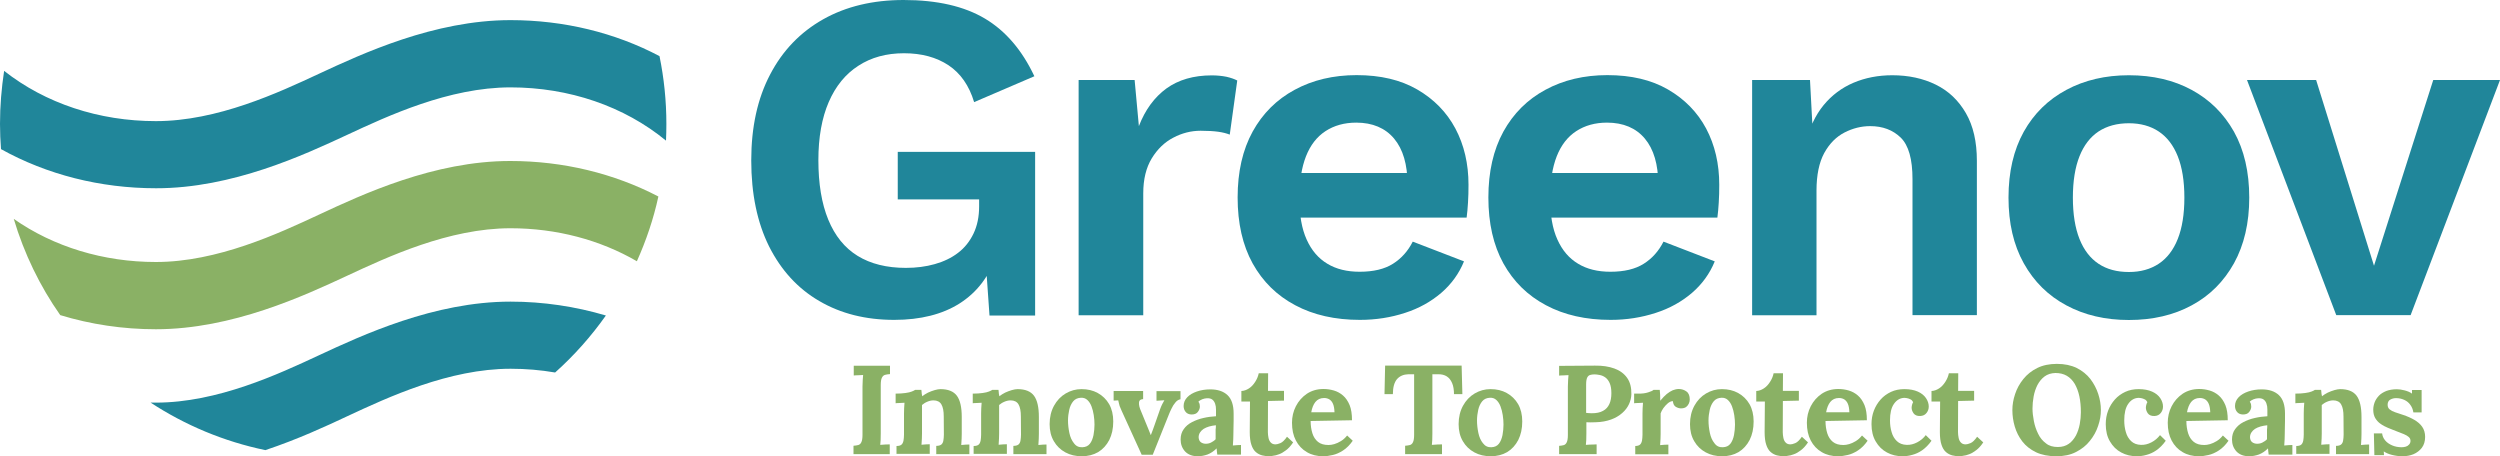<?xml version="1.0" encoding="utf-8"?>
<!-- Generator: Adobe Illustrator 24.3.0, SVG Export Plug-In . SVG Version: 6.00 Build 0)  -->
<svg version="1.1" id="Layer_1" xmlns="http://www.w3.org/2000/svg" xmlns:xlink="http://www.w3.org/1999/xlink" x="0px" y="0px"
	 viewBox="0 0 200 36.5" style="enable-background:new 0 0 200 36.5;" xml:space="preserve">
<style type="text/css">
	.st0{fill:#20869A;}
	.st1{fill:#8AB165;}
</style>
<g>
	<path class="st0" d="M71.54,25.59c-2.28,0-4.28-0.5-6-1.51c-1.72-1-3.05-2.46-4.01-4.36c-0.95-1.91-1.43-4.2-1.43-6.89
		c0-2.66,0.5-4.95,1.51-6.87c1-1.92,2.42-3.39,4.25-4.42C67.69,0.51,69.84,0,72.29,0c2.68,0,4.85,0.5,6.51,1.49
		c1.66,0.99,2.97,2.53,3.95,4.61l-4.82,2.07c-0.4-1.33-1.09-2.31-2.05-2.95c-0.97-0.64-2.15-0.96-3.56-0.96
		c-1.41,0-2.62,0.33-3.65,1c-1.03,0.66-1.82,1.63-2.37,2.9c-0.55,1.27-0.83,2.82-0.83,4.65c0,1.88,0.26,3.47,0.79,4.76
		c0.53,1.29,1.31,2.26,2.35,2.9c1.04,0.64,2.33,0.96,3.86,0.96c0.83,0,1.6-0.1,2.31-0.3c0.71-0.2,1.34-0.5,1.86-0.9
		c0.53-0.4,0.94-0.92,1.24-1.54c0.3-0.63,0.45-1.35,0.45-2.18v-0.56h-6.51v-3.8h10.99v13.09h-3.65l-0.38-5.42l0.9,0.64
		c-0.55,1.66-1.52,2.93-2.92,3.82C75.4,25.14,73.65,25.59,71.54,25.59z"/>
	<path class="st0" d="M86.29,25.21V6.4h4.48l0.34,3.69c0.5-1.3,1.24-2.31,2.2-3.01c0.97-0.7,2.18-1.05,3.63-1.05
		c0.43,0,0.81,0.04,1.17,0.11c0.35,0.08,0.64,0.18,0.87,0.3l-0.6,4.33c-0.25-0.1-0.56-0.18-0.92-0.23
		c-0.36-0.05-0.83-0.08-1.41-0.08c-0.75,0-1.48,0.18-2.18,0.55c-0.7,0.36-1.28,0.92-1.73,1.66c-0.45,0.74-0.68,1.67-0.68,2.8v9.75
		H86.29z"/>
	<path class="st0" d="M108.79,25.59c-1.98,0-3.71-0.39-5.17-1.17c-1.47-0.78-2.6-1.89-3.41-3.35c-0.8-1.45-1.2-3.21-1.2-5.27
		c0-2.06,0.4-3.81,1.2-5.27c0.8-1.45,1.92-2.57,3.37-3.35c1.44-0.78,3.09-1.17,4.95-1.17c1.91,0,3.52,0.38,4.85,1.15
		c1.33,0.77,2.35,1.81,3.05,3.12c0.7,1.32,1.05,2.82,1.05,4.5c0,0.5-0.01,0.98-0.04,1.43c-0.03,0.45-0.06,0.85-0.11,1.2h-15.01
		v-3.57h12.76l-2.48,0.9c0-1.58-0.36-2.8-1.07-3.65c-0.71-0.85-1.73-1.28-3.03-1.28c-0.95,0-1.77,0.23-2.46,0.68
		c-0.69,0.45-1.21,1.12-1.56,2.01c-0.35,0.89-0.53,2.01-0.53,3.37c0,1.33,0.19,2.43,0.58,3.29c0.39,0.87,0.94,1.51,1.66,1.94
		c0.71,0.43,1.57,0.64,2.58,0.64c1.1,0,1.99-0.21,2.67-0.64c0.68-0.43,1.2-1.02,1.58-1.77l4.1,1.58c-0.4,0.98-1.01,1.82-1.82,2.52
		c-0.82,0.7-1.78,1.24-2.9,1.6C111.27,25.4,110.07,25.59,108.79,25.59z"/>
	<path class="st0" d="M128.85,25.59c-1.98,0-3.71-0.39-5.17-1.17c-1.47-0.78-2.6-1.89-3.41-3.35c-0.8-1.45-1.2-3.21-1.2-5.27
		c0-2.06,0.4-3.81,1.2-5.27c0.8-1.45,1.92-2.57,3.37-3.35c1.44-0.78,3.09-1.17,4.95-1.17c1.91,0,3.52,0.38,4.85,1.15
		c1.33,0.77,2.35,1.81,3.05,3.12c0.7,1.32,1.05,2.82,1.05,4.5c0,0.5-0.01,0.98-0.04,1.43c-0.03,0.45-0.06,0.85-0.11,1.2h-15.01
		v-3.57h12.76l-2.48,0.9c0-1.58-0.36-2.8-1.07-3.65c-0.71-0.85-1.73-1.28-3.03-1.28c-0.95,0-1.77,0.23-2.46,0.68
		c-0.69,0.45-1.21,1.12-1.56,2.01c-0.35,0.89-0.53,2.01-0.53,3.37c0,1.33,0.19,2.43,0.58,3.29c0.39,0.87,0.94,1.51,1.66,1.94
		c0.71,0.43,1.57,0.64,2.58,0.64c1.1,0,1.99-0.21,2.67-0.64c0.68-0.43,1.2-1.02,1.58-1.77l4.1,1.58c-0.4,0.98-1.01,1.82-1.82,2.52
		c-0.82,0.7-1.78,1.24-2.9,1.6C131.32,25.4,130.13,25.59,128.85,25.59z"/>
	<path class="st0" d="M140.17,25.21V6.4h4.63l0.3,5.64l-0.64-0.6c0.3-1.23,0.78-2.24,1.43-3.03c0.65-0.79,1.45-1.39,2.39-1.79
		c0.94-0.4,1.98-0.6,3.1-0.6c1.3,0,2.46,0.25,3.48,0.75c1.02,0.5,1.82,1.26,2.41,2.28c0.59,1.02,0.88,2.29,0.88,3.82v12.34H153
		V14.34c0-1.61-0.31-2.71-0.94-3.33c-0.63-0.61-1.44-0.92-2.45-0.92c-0.7,0-1.39,0.17-2.05,0.51c-0.66,0.34-1.2,0.88-1.62,1.64
		c-0.41,0.75-0.62,1.76-0.62,3.01v9.97H140.17z"/>
	<path class="st0" d="M170.31,6.02c1.91,0,3.58,0.39,5.02,1.17c1.44,0.78,2.57,1.89,3.39,3.35c0.81,1.46,1.22,3.21,1.22,5.27
		c0,2.03-0.41,3.78-1.22,5.25c-0.82,1.47-1.94,2.59-3.39,3.37c-1.44,0.78-3.12,1.17-5.02,1.17c-1.88,0-3.55-0.39-5-1.17
		c-1.46-0.78-2.59-1.9-3.41-3.37c-0.82-1.47-1.22-3.22-1.22-5.25c0-2.06,0.41-3.81,1.22-5.27c0.81-1.45,1.95-2.57,3.41-3.35
		C166.76,6.41,168.43,6.02,170.31,6.02z M170.31,9.86c-0.95,0-1.76,0.22-2.43,0.66c-0.66,0.44-1.17,1.1-1.52,1.98
		c-0.35,0.88-0.53,1.98-0.53,3.31c0,1.33,0.18,2.43,0.53,3.31c0.35,0.88,0.86,1.54,1.52,1.98c0.66,0.44,1.47,0.66,2.43,0.66
		c0.93,0,1.72-0.22,2.39-0.66c0.66-0.44,1.17-1.1,1.52-1.98c0.35-0.88,0.53-1.98,0.53-3.31c0-1.33-0.18-2.43-0.53-3.31
		c-0.35-0.88-0.86-1.54-1.52-1.98C172.04,10.08,171.24,9.86,170.31,9.86z"/>
	<path class="st0" d="M194.66,6.4H200l-7.15,18.81h-5.95L179.76,6.4h5.53l4.63,14.86L194.66,6.4z"/>
</g>
<g>
	<path class="st1" d="M71.18,29.93c-0.15,0.01-0.28,0.03-0.38,0.06c-0.11,0.03-0.19,0.11-0.25,0.23c-0.06,0.12-0.09,0.31-0.09,0.59
		v3.87c0,0.18,0,0.36-0.01,0.53c-0.01,0.17-0.02,0.3-0.03,0.38c0.11-0.01,0.24-0.02,0.41-0.03c0.16,0,0.28-0.01,0.35-0.01v0.78h-2.9
		v-0.67c0.15-0.01,0.28-0.03,0.39-0.06c0.1-0.03,0.19-0.11,0.24-0.23c0.06-0.12,0.09-0.32,0.09-0.59v-3.87
		c0-0.18,0.01-0.36,0.02-0.53c0.01-0.17,0.02-0.3,0.03-0.38c-0.11,0.01-0.24,0.01-0.4,0.02c-0.16,0-0.28,0.01-0.35,0.02v-0.78h2.9
		V29.93z"/>
	<path class="st1" d="M71.72,36.34v-0.66c0.19,0,0.32-0.04,0.4-0.11c0.08-0.07,0.13-0.18,0.16-0.32c0.02-0.14,0.04-0.29,0.04-0.47
		v-1.7c0-0.12,0-0.26,0.01-0.41c0.01-0.15,0.02-0.3,0.03-0.45c-0.11,0.01-0.23,0.01-0.38,0.02c-0.14,0-0.25,0.01-0.33,0.02v-0.77
		c0.31,0,0.57-0.02,0.79-0.05c0.22-0.03,0.39-0.07,0.51-0.12c0.12-0.05,0.21-0.09,0.26-0.13h0.5c0.01,0.09,0.02,0.15,0.02,0.19
		c0,0.04,0,0.08,0.01,0.12c0,0.04,0.02,0.1,0.04,0.2c0.13-0.11,0.29-0.2,0.46-0.29c0.18-0.08,0.35-0.15,0.53-0.2
		c0.18-0.05,0.33-0.08,0.46-0.08c0.62,0,1.06,0.18,1.32,0.53c0.26,0.35,0.39,0.92,0.39,1.7v1.35c0,0.09,0,0.23-0.01,0.4
		c-0.01,0.17-0.02,0.34-0.03,0.49c0.11-0.01,0.24-0.02,0.36-0.03c0.13,0,0.23-0.01,0.29-0.01v0.77h-2.65v-0.66
		c0.19,0,0.32-0.04,0.41-0.11c0.08-0.07,0.14-0.18,0.16-0.32c0.02-0.14,0.04-0.29,0.04-0.47l-0.01-1.44c0-0.44-0.06-0.76-0.19-0.98
		c-0.12-0.21-0.34-0.32-0.63-0.32c-0.17,0-0.34,0.04-0.5,0.11c-0.17,0.07-0.3,0.16-0.42,0.26c0,0.09,0,0.19,0,0.29
		c0,0.1,0,0.19,0,0.29v1.71c0,0.09,0,0.23-0.01,0.4c-0.01,0.17-0.02,0.34-0.03,0.49c0.11-0.01,0.23-0.02,0.36-0.03
		c0.13,0,0.23-0.01,0.3-0.01v0.77H71.72z"/>
	<path class="st1" d="M77.89,36.34v-0.66c0.19,0,0.32-0.04,0.4-0.11c0.08-0.07,0.13-0.18,0.16-0.32c0.02-0.14,0.04-0.29,0.04-0.47
		v-1.7c0-0.12,0-0.26,0.01-0.41c0.01-0.15,0.02-0.3,0.03-0.45c-0.11,0.01-0.23,0.01-0.38,0.02c-0.14,0-0.25,0.01-0.33,0.02v-0.77
		c0.31,0,0.57-0.02,0.79-0.05c0.22-0.03,0.39-0.07,0.51-0.12c0.12-0.05,0.21-0.09,0.26-0.13h0.5c0.01,0.09,0.02,0.15,0.02,0.19
		c0,0.04,0,0.08,0.01,0.12c0,0.04,0.02,0.1,0.04,0.2c0.13-0.11,0.29-0.2,0.46-0.29c0.18-0.08,0.35-0.15,0.53-0.2
		c0.18-0.05,0.33-0.08,0.46-0.08c0.62,0,1.06,0.18,1.32,0.53c0.26,0.35,0.39,0.92,0.39,1.7v1.35c0,0.09,0,0.23-0.01,0.4
		c-0.01,0.17-0.02,0.34-0.03,0.49c0.11-0.01,0.24-0.02,0.36-0.03c0.13,0,0.23-0.01,0.29-0.01v0.77h-2.65v-0.66
		c0.19,0,0.32-0.04,0.41-0.11c0.08-0.07,0.14-0.18,0.16-0.32c0.02-0.14,0.04-0.29,0.04-0.47l-0.01-1.44c0-0.44-0.06-0.76-0.19-0.98
		c-0.12-0.21-0.34-0.32-0.63-0.32c-0.17,0-0.34,0.04-0.5,0.11c-0.17,0.07-0.3,0.16-0.42,0.26c0,0.09,0,0.19,0,0.29
		c0,0.1,0,0.19,0,0.29v1.71c0,0.09,0,0.23-0.01,0.4c-0.01,0.17-0.02,0.34-0.03,0.49c0.11-0.01,0.23-0.02,0.36-0.03
		s0.23-0.01,0.3-0.01v0.77H77.89z"/>
	<path class="st1" d="M86.54,36.5c-0.49,0-0.92-0.1-1.31-0.31c-0.39-0.21-0.7-0.51-0.92-0.89c-0.23-0.39-0.34-0.84-0.34-1.37
		c0-0.56,0.12-1.05,0.35-1.47c0.23-0.42,0.54-0.75,0.93-0.98c0.39-0.23,0.81-0.35,1.27-0.35c0.49,0,0.92,0.1,1.3,0.31
		c0.38,0.21,0.69,0.51,0.91,0.89c0.22,0.39,0.33,0.85,0.33,1.39c0,0.57-0.11,1.06-0.32,1.48c-0.22,0.42-0.51,0.74-0.89,0.97
		C87.47,36.39,87.03,36.5,86.54,36.5z M86.58,35.78c0.27-0.01,0.47-0.1,0.61-0.28c0.14-0.18,0.23-0.41,0.29-0.69
		c0.05-0.28,0.08-0.56,0.08-0.84c0-0.25-0.02-0.5-0.06-0.76c-0.04-0.26-0.1-0.49-0.18-0.7c-0.08-0.21-0.19-0.38-0.33-0.51
		c-0.14-0.13-0.31-0.19-0.51-0.18c-0.26,0.01-0.47,0.1-0.62,0.28c-0.15,0.18-0.26,0.41-0.32,0.68c-0.06,0.27-0.1,0.56-0.1,0.85
		c0,0.34,0.04,0.68,0.11,1.01c0.07,0.33,0.19,0.6,0.36,0.81C86.08,35.69,86.3,35.79,86.58,35.78z"/>
	<path class="st1" d="M91.33,36.37l-1.6-3.51c-0.07-0.17-0.13-0.3-0.16-0.38c-0.03-0.09-0.05-0.16-0.06-0.23
		c-0.01-0.06-0.03-0.14-0.05-0.22l-0.37,0.02v-0.77h2.36v0.65c-0.14,0.01-0.24,0.05-0.28,0.12c-0.05,0.07-0.06,0.17-0.05,0.29
		c0.01,0.12,0.04,0.24,0.09,0.38l0.53,1.29c0.05,0.13,0.11,0.26,0.16,0.39c0.05,0.13,0.11,0.27,0.16,0.4h0.01
		c0.05-0.14,0.11-0.28,0.16-0.42c0.05-0.14,0.1-0.28,0.15-0.42l0.43-1.23c0.06-0.17,0.12-0.3,0.17-0.4c0.05-0.1,0.11-0.21,0.17-0.31
		l-0.63,0.04v-0.77h1.92v0.65c-0.16,0.03-0.29,0.11-0.41,0.26c-0.12,0.14-0.23,0.31-0.31,0.49c-0.09,0.18-0.16,0.34-0.21,0.47
		l-1.29,3.22H91.33z"/>
	<path class="st1" d="M97.38,36.34c-0.01-0.09-0.02-0.17-0.03-0.24c0-0.06-0.01-0.14-0.02-0.23c-0.23,0.23-0.47,0.39-0.73,0.49
		c-0.26,0.09-0.52,0.14-0.78,0.14c-0.43,0-0.77-0.13-1.01-0.38c-0.24-0.26-0.36-0.58-0.36-0.96c0-0.32,0.08-0.6,0.25-0.83
		c0.16-0.23,0.38-0.42,0.66-0.56c0.27-0.14,0.58-0.26,0.91-0.33c0.33-0.08,0.67-0.12,1.01-0.14v-0.53c0-0.18-0.02-0.33-0.07-0.47
		s-0.12-0.25-0.22-0.33c-0.1-0.08-0.25-0.12-0.44-0.11c-0.13,0.01-0.25,0.03-0.37,0.08c-0.12,0.05-0.23,0.11-0.31,0.2
		c0.05,0.06,0.09,0.13,0.1,0.2c0.01,0.07,0.02,0.13,0.02,0.19c0,0.13-0.05,0.27-0.16,0.42c-0.11,0.15-0.28,0.21-0.52,0.21
		c-0.2-0.01-0.36-0.08-0.46-0.21c-0.11-0.13-0.16-0.29-0.16-0.47c0-0.27,0.1-0.5,0.29-0.7c0.19-0.2,0.45-0.35,0.77-0.46
		c0.32-0.11,0.68-0.17,1.07-0.17c0.59,0,1.05,0.15,1.38,0.46c0.33,0.31,0.49,0.8,0.49,1.47c0,0.23,0,0.42,0,0.59s0,0.32-0.01,0.49
		c0,0.16-0.01,0.36-0.01,0.59c0,0.09,0,0.23-0.01,0.4c-0.01,0.17-0.02,0.34-0.03,0.49c0.11-0.01,0.24-0.02,0.36-0.03
		c0.13,0,0.23-0.01,0.29-0.01v0.77H97.38z M97.27,34.02c-0.19,0.02-0.37,0.05-0.54,0.1c-0.17,0.05-0.31,0.11-0.44,0.19
		c-0.12,0.08-0.22,0.18-0.29,0.29c-0.07,0.11-0.11,0.24-0.11,0.38c0.01,0.19,0.07,0.32,0.18,0.4c0.11,0.08,0.25,0.12,0.39,0.12
		c0.15,0,0.3-0.03,0.43-0.1c0.13-0.07,0.26-0.15,0.36-0.26c0-0.07,0-0.13,0-0.2s0-0.13,0-0.2c0-0.12,0-0.24,0-0.37
		C97.27,34.26,97.27,34.14,97.27,34.02z"/>
	<path class="st1" d="M101.56,36.5c-0.2,0-0.4-0.02-0.59-0.07c-0.19-0.05-0.36-0.14-0.51-0.27c-0.15-0.13-0.27-0.33-0.35-0.58
		c-0.09-0.26-0.13-0.6-0.13-1.02l0.02-2.44h-0.69v-0.84c0.21-0.01,0.41-0.08,0.61-0.21c0.2-0.13,0.36-0.31,0.5-0.53
		c0.14-0.22,0.23-0.44,0.28-0.68h0.75l-0.01,1.41h1.28v0.78l-1.28,0.03l-0.01,2.49c0,0.15,0.02,0.31,0.05,0.46
		c0.03,0.15,0.09,0.28,0.18,0.37c0.09,0.1,0.22,0.15,0.38,0.15c0.09,0,0.22-0.03,0.39-0.1c0.17-0.07,0.34-0.24,0.53-0.51l0.49,0.45
		c-0.18,0.27-0.37,0.48-0.57,0.63c-0.2,0.15-0.38,0.26-0.56,0.32c-0.18,0.07-0.34,0.11-0.47,0.12
		C101.71,36.5,101.61,36.5,101.56,36.5z"/>
	<path class="st1" d="M105.85,36.5c-0.49,0-0.93-0.11-1.3-0.33c-0.38-0.22-0.67-0.53-0.88-0.93c-0.21-0.4-0.31-0.87-0.31-1.42
		c0-0.47,0.1-0.91,0.31-1.32c0.21-0.41,0.5-0.74,0.88-1c0.38-0.25,0.82-0.38,1.33-0.38c0.28,0,0.56,0.04,0.83,0.12
		c0.27,0.08,0.51,0.21,0.73,0.4c0.22,0.19,0.39,0.44,0.53,0.77c0.13,0.32,0.19,0.73,0.19,1.21l-3.31,0.06
		c0,0.36,0.05,0.69,0.14,0.98c0.09,0.29,0.24,0.52,0.45,0.69s0.49,0.25,0.84,0.25c0.13,0,0.29-0.02,0.46-0.07
		c0.17-0.05,0.35-0.13,0.53-0.24c0.18-0.11,0.35-0.26,0.5-0.45l0.45,0.42c-0.24,0.34-0.5,0.6-0.78,0.78
		c-0.28,0.18-0.55,0.3-0.82,0.36C106.33,36.47,106.08,36.5,105.85,36.5z M104.9,32.98h1.86c-0.01-0.28-0.05-0.51-0.12-0.67
		c-0.07-0.17-0.17-0.28-0.29-0.36c-0.12-0.07-0.26-0.11-0.42-0.11c-0.3,0-0.53,0.11-0.7,0.32C105.07,32.36,104.96,32.64,104.9,32.98
		z"/>
	<path class="st1" d="M116.32,31.55c0-0.36-0.05-0.67-0.15-0.9c-0.1-0.24-0.24-0.42-0.43-0.54c-0.19-0.12-0.41-0.17-0.66-0.17h-0.49
		v4.74c0,0.18,0,0.36-0.01,0.53c-0.01,0.17-0.02,0.3-0.03,0.38c0.11-0.01,0.26-0.02,0.44-0.03c0.18,0,0.3-0.01,0.37-0.01v0.78h-2.95
		v-0.67c0.15-0.01,0.28-0.03,0.39-0.06c0.1-0.03,0.19-0.11,0.24-0.23c0.06-0.12,0.09-0.32,0.09-0.59v-4.84h-0.46
		c-0.38,0.01-0.69,0.14-0.91,0.39c-0.22,0.26-0.33,0.66-0.33,1.2h-0.67l0.05-2.28h6.12l0.06,2.28H116.32z"/>
	<path class="st1" d="M119.26,36.5c-0.49,0-0.92-0.1-1.31-0.31c-0.39-0.21-0.7-0.51-0.92-0.89c-0.23-0.39-0.34-0.84-0.34-1.37
		c0-0.56,0.12-1.05,0.35-1.47c0.23-0.42,0.54-0.75,0.93-0.98s0.81-0.35,1.27-0.35c0.49,0,0.92,0.1,1.3,0.31
		c0.38,0.21,0.69,0.51,0.91,0.89c0.22,0.39,0.33,0.85,0.33,1.39c0,0.57-0.11,1.06-0.32,1.48c-0.22,0.42-0.51,0.74-0.89,0.97
		C120.19,36.39,119.75,36.5,119.26,36.5z M119.3,35.78c0.27-0.01,0.47-0.1,0.61-0.28c0.14-0.18,0.23-0.41,0.29-0.69
		c0.05-0.28,0.08-0.56,0.08-0.84c0-0.25-0.02-0.5-0.06-0.76c-0.04-0.26-0.1-0.49-0.18-0.7c-0.08-0.21-0.19-0.38-0.33-0.51
		c-0.14-0.13-0.31-0.19-0.51-0.18c-0.26,0.01-0.47,0.1-0.62,0.28c-0.15,0.18-0.26,0.41-0.32,0.68c-0.06,0.27-0.1,0.56-0.1,0.85
		c0,0.34,0.04,0.68,0.11,1.01s0.19,0.6,0.36,0.81C118.81,35.69,119.03,35.79,119.3,35.78z"/>
	<path class="st1" d="M124.71,35.67c0.15-0.01,0.28-0.03,0.39-0.06c0.1-0.03,0.19-0.11,0.24-0.23c0.06-0.12,0.09-0.32,0.09-0.59
		v-3.87c0-0.18,0.01-0.36,0.02-0.53c0.01-0.17,0.02-0.3,0.03-0.38c-0.11,0.01-0.24,0.01-0.4,0.02c-0.16,0-0.28,0.01-0.35,0.02v-0.78
		c0.48-0.01,0.96-0.01,1.43-0.01c0.48,0,0.96,0,1.44-0.01c0.59-0.01,1.11,0.07,1.55,0.23c0.44,0.16,0.78,0.41,1.02,0.75
		c0.24,0.34,0.35,0.77,0.34,1.31c-0.01,0.27-0.07,0.53-0.19,0.79c-0.12,0.26-0.3,0.5-0.54,0.71c-0.24,0.21-0.53,0.39-0.89,0.52
		c-0.36,0.13-0.77,0.21-1.25,0.22c-0.15,0.01-0.28,0.01-0.39,0.01c-0.11,0-0.22,0-0.34-0.01v0.89c0,0.19,0,0.37-0.01,0.54
		c-0.01,0.17-0.02,0.3-0.03,0.38c0.07-0.01,0.17-0.01,0.28-0.02c0.11,0,0.23-0.01,0.34-0.01c0.11,0,0.19-0.01,0.24-0.01v0.78h-3
		V35.67z M126.89,33.03c0.07,0.01,0.15,0.01,0.22,0.02c0.07,0.01,0.15,0.01,0.23,0.01c0.37,0,0.67-0.06,0.9-0.19
		c0.23-0.12,0.4-0.31,0.51-0.55c0.11-0.24,0.16-0.53,0.16-0.87c0-0.34-0.05-0.61-0.14-0.81c-0.09-0.2-0.21-0.35-0.35-0.45
		c-0.14-0.1-0.29-0.16-0.44-0.19c-0.16-0.03-0.3-0.05-0.42-0.05c-0.14,0-0.26,0.02-0.36,0.05c-0.1,0.03-0.18,0.11-0.23,0.22
		c-0.05,0.11-0.08,0.29-0.08,0.53V33.03z"/>
	<path class="st1" d="M130.8,35.68c0.19,0,0.32-0.04,0.4-0.11s0.13-0.18,0.16-0.32c0.02-0.14,0.04-0.29,0.04-0.47v-1.7
		c0-0.12,0-0.26,0.01-0.41c0.01-0.15,0.02-0.3,0.03-0.45c-0.11,0.01-0.23,0.01-0.38,0.02c-0.14,0-0.25,0.01-0.33,0.02v-0.77h0.4
		c0.26,0,0.5-0.03,0.72-0.1c0.22-0.07,0.36-0.13,0.43-0.2h0.5c0.01,0.07,0.02,0.19,0.03,0.38c0.01,0.19,0.01,0.35,0.01,0.49
		c0.18-0.22,0.35-0.4,0.52-0.54c0.16-0.13,0.32-0.23,0.48-0.3c0.16-0.06,0.32-0.1,0.48-0.1c0.24,0,0.44,0.07,0.62,0.2
		c0.18,0.13,0.26,0.35,0.26,0.64c0,0.1-0.02,0.21-0.07,0.32c-0.05,0.11-0.12,0.2-0.22,0.28c-0.1,0.07-0.24,0.11-0.41,0.11
		c-0.13,0-0.27-0.04-0.41-0.12s-0.22-0.24-0.24-0.46c-0.13,0-0.27,0.06-0.4,0.17c-0.13,0.11-0.25,0.24-0.36,0.39
		c-0.1,0.15-0.18,0.29-0.22,0.42v1.65c0,0.09,0,0.23-0.01,0.4c-0.01,0.17-0.02,0.34-0.03,0.49c0.11-0.01,0.23-0.02,0.36-0.03
		s0.23-0.01,0.3-0.01v0.77h-2.65V35.68z"/>
	<path class="st1" d="M137.77,36.5c-0.49,0-0.92-0.1-1.31-0.31c-0.39-0.21-0.7-0.51-0.92-0.89c-0.23-0.39-0.34-0.84-0.34-1.37
		c0-0.56,0.12-1.05,0.35-1.47c0.23-0.42,0.54-0.75,0.93-0.98s0.81-0.35,1.27-0.35c0.49,0,0.92,0.1,1.3,0.31
		c0.38,0.21,0.69,0.51,0.91,0.89c0.22,0.39,0.33,0.85,0.33,1.39c0,0.57-0.11,1.06-0.32,1.48c-0.22,0.42-0.51,0.74-0.89,0.97
		C138.7,36.39,138.27,36.5,137.77,36.5z M137.82,35.78c0.27-0.01,0.47-0.1,0.61-0.28c0.14-0.18,0.23-0.41,0.29-0.69
		c0.05-0.28,0.08-0.56,0.08-0.84c0-0.25-0.02-0.5-0.06-0.76c-0.04-0.26-0.1-0.49-0.18-0.7c-0.08-0.21-0.19-0.38-0.33-0.51
		c-0.14-0.13-0.31-0.19-0.51-0.18c-0.26,0.01-0.47,0.1-0.62,0.28c-0.15,0.18-0.26,0.41-0.32,0.68c-0.06,0.27-0.1,0.56-0.1,0.85
		c0,0.34,0.04,0.68,0.11,1.01c0.07,0.33,0.19,0.6,0.36,0.81C137.32,35.69,137.54,35.79,137.82,35.78z"/>
	<path class="st1" d="M142.75,36.5c-0.2,0-0.4-0.02-0.59-0.07c-0.19-0.05-0.36-0.14-0.51-0.27c-0.15-0.13-0.27-0.33-0.35-0.58
		c-0.09-0.26-0.13-0.6-0.13-1.02l0.02-2.44h-0.69v-0.84c0.21-0.01,0.41-0.08,0.61-0.21c0.2-0.13,0.36-0.31,0.5-0.53
		c0.14-0.22,0.23-0.44,0.28-0.68h0.75l-0.01,1.41h1.28v0.78l-1.28,0.03l-0.01,2.49c0,0.15,0.02,0.31,0.05,0.46
		c0.03,0.15,0.09,0.28,0.18,0.37c0.09,0.1,0.22,0.15,0.38,0.15c0.09,0,0.22-0.03,0.39-0.1c0.17-0.07,0.34-0.24,0.53-0.51l0.49,0.45
		c-0.18,0.27-0.37,0.48-0.57,0.63c-0.2,0.15-0.38,0.26-0.56,0.32c-0.18,0.07-0.34,0.11-0.47,0.12C142.9,36.5,142.8,36.5,142.75,36.5
		z"/>
	<path class="st1" d="M147.04,36.5c-0.49,0-0.93-0.11-1.3-0.33c-0.38-0.22-0.67-0.53-0.88-0.93c-0.21-0.4-0.31-0.87-0.31-1.42
		c0-0.47,0.1-0.91,0.31-1.32c0.21-0.41,0.5-0.74,0.88-1c0.38-0.25,0.82-0.38,1.33-0.38c0.28,0,0.56,0.04,0.83,0.12
		c0.27,0.08,0.51,0.21,0.73,0.4c0.22,0.19,0.39,0.44,0.53,0.77c0.13,0.32,0.19,0.73,0.19,1.21l-3.31,0.06
		c0,0.36,0.05,0.69,0.14,0.98c0.09,0.29,0.24,0.52,0.45,0.69c0.21,0.17,0.49,0.25,0.84,0.25c0.13,0,0.29-0.02,0.46-0.07
		c0.17-0.05,0.35-0.13,0.53-0.24c0.18-0.11,0.35-0.26,0.5-0.45l0.45,0.42c-0.24,0.34-0.5,0.6-0.78,0.78
		c-0.28,0.18-0.55,0.3-0.82,0.36C147.52,36.47,147.27,36.5,147.04,36.5z M146.09,32.98h1.86c-0.01-0.28-0.05-0.51-0.12-0.67
		c-0.07-0.17-0.17-0.28-0.29-0.36c-0.12-0.07-0.26-0.11-0.42-0.11c-0.3,0-0.53,0.11-0.7,0.32
		C146.26,32.36,146.15,32.64,146.09,32.98z"/>
	<path class="st1" d="M152.2,36.5c-0.45,0-0.87-0.1-1.24-0.3c-0.38-0.2-0.68-0.5-0.9-0.88c-0.23-0.38-0.34-0.85-0.34-1.39
		c0-0.38,0.06-0.74,0.19-1.08c0.13-0.34,0.31-0.63,0.54-0.89c0.23-0.26,0.51-0.46,0.83-0.61c0.32-0.15,0.68-0.22,1.07-0.22
		c0.43,0,0.79,0.07,1.08,0.2c0.29,0.13,0.5,0.3,0.65,0.52c0.14,0.21,0.22,0.44,0.22,0.67c0,0.2-0.06,0.37-0.18,0.52
		c-0.12,0.15-0.28,0.23-0.5,0.24c-0.26,0.01-0.43-0.07-0.54-0.22c-0.1-0.15-0.15-0.3-0.15-0.44c0-0.06,0.01-0.13,0.03-0.22
		c0.02-0.08,0.05-0.16,0.09-0.23c-0.05-0.1-0.12-0.18-0.21-0.22c-0.09-0.05-0.19-0.08-0.29-0.1c-0.1-0.02-0.18-0.02-0.24-0.02
		c-0.32,0.02-0.59,0.18-0.8,0.49c-0.21,0.3-0.31,0.74-0.31,1.31c0,0.34,0.04,0.65,0.13,0.94c0.08,0.29,0.22,0.53,0.42,0.72
		c0.2,0.19,0.46,0.29,0.79,0.3c0.28,0.01,0.56-0.06,0.83-0.2c0.27-0.14,0.5-0.33,0.69-0.58l0.46,0.45c-0.24,0.34-0.5,0.59-0.76,0.77
		c-0.26,0.18-0.52,0.29-0.78,0.36C152.7,36.47,152.44,36.5,152.2,36.5z"/>
	<path class="st1" d="M156.77,36.5c-0.2,0-0.4-0.02-0.59-0.07c-0.19-0.05-0.36-0.14-0.51-0.27c-0.15-0.13-0.27-0.33-0.35-0.58
		c-0.09-0.26-0.13-0.6-0.13-1.02l0.02-2.44h-0.69v-0.84c0.21-0.01,0.41-0.08,0.61-0.21c0.2-0.13,0.36-0.31,0.5-0.53
		c0.14-0.22,0.23-0.44,0.28-0.68h0.75l-0.01,1.41h1.28v0.78l-1.28,0.03l-0.01,2.49c0,0.15,0.02,0.31,0.05,0.46
		c0.03,0.15,0.09,0.28,0.18,0.37c0.09,0.1,0.22,0.15,0.38,0.15c0.09,0,0.22-0.03,0.39-0.1c0.17-0.07,0.34-0.24,0.53-0.51l0.49,0.45
		c-0.18,0.27-0.37,0.48-0.57,0.63c-0.2,0.15-0.38,0.26-0.56,0.32c-0.18,0.07-0.34,0.11-0.47,0.12
		C156.92,36.5,156.83,36.5,156.77,36.5z"/>
	<path class="st1" d="M164.51,36.5c-0.64,0-1.18-0.11-1.63-0.32c-0.45-0.22-0.81-0.5-1.09-0.86c-0.28-0.36-0.48-0.76-0.61-1.2
		c-0.13-0.44-0.19-0.88-0.19-1.31c0-0.42,0.07-0.85,0.22-1.29c0.14-0.43,0.36-0.83,0.66-1.2c0.29-0.36,0.66-0.66,1.11-0.88
		c0.44-0.22,0.97-0.33,1.57-0.33c0.61,0,1.14,0.11,1.59,0.33c0.44,0.22,0.81,0.52,1.09,0.88c0.28,0.37,0.49,0.77,0.63,1.2
		c0.14,0.43,0.21,0.86,0.21,1.28c0,0.42-0.07,0.84-0.22,1.27c-0.14,0.43-0.36,0.83-0.66,1.2c-0.29,0.37-0.66,0.66-1.11,0.89
		C165.64,36.39,165.11,36.5,164.51,36.5z M164.63,35.76c0.35,0,0.64-0.09,0.88-0.26c0.24-0.17,0.42-0.4,0.57-0.67
		c0.14-0.28,0.24-0.58,0.3-0.9c0.06-0.33,0.09-0.65,0.09-0.95c0-0.46-0.04-0.89-0.12-1.27c-0.08-0.38-0.21-0.72-0.37-1
		c-0.17-0.28-0.38-0.5-0.64-0.65c-0.26-0.15-0.56-0.22-0.91-0.22c-0.34,0.01-0.63,0.1-0.87,0.28c-0.24,0.18-0.42,0.41-0.57,0.69
		c-0.14,0.28-0.24,0.58-0.3,0.91c-0.06,0.33-0.09,0.65-0.09,0.96c0,0.32,0.04,0.65,0.11,1.01c0.07,0.36,0.18,0.69,0.34,1.01
		c0.15,0.32,0.36,0.57,0.63,0.77C163.92,35.67,164.24,35.76,164.63,35.76z"/>
	<path class="st1" d="M170.94,36.5c-0.45,0-0.87-0.1-1.24-0.3c-0.38-0.2-0.68-0.5-0.9-0.88c-0.23-0.38-0.34-0.85-0.34-1.39
		c0-0.38,0.06-0.74,0.19-1.08c0.13-0.34,0.31-0.63,0.54-0.89c0.23-0.26,0.51-0.46,0.83-0.61c0.32-0.15,0.68-0.22,1.07-0.22
		c0.43,0,0.79,0.07,1.08,0.2c0.29,0.13,0.5,0.3,0.65,0.52c0.14,0.21,0.22,0.44,0.22,0.67c0,0.2-0.06,0.37-0.18,0.52
		c-0.12,0.15-0.28,0.23-0.5,0.24c-0.26,0.01-0.43-0.07-0.54-0.22c-0.1-0.15-0.15-0.3-0.15-0.44c0-0.06,0.01-0.13,0.03-0.22
		c0.02-0.08,0.05-0.16,0.09-0.23c-0.05-0.1-0.12-0.18-0.21-0.22c-0.09-0.05-0.19-0.08-0.29-0.1c-0.1-0.02-0.18-0.02-0.24-0.02
		c-0.32,0.02-0.59,0.18-0.8,0.49c-0.21,0.3-0.31,0.74-0.31,1.31c0,0.34,0.04,0.65,0.13,0.94c0.08,0.29,0.22,0.53,0.42,0.72
		c0.2,0.19,0.46,0.29,0.79,0.3c0.28,0.01,0.56-0.06,0.83-0.2c0.27-0.14,0.5-0.33,0.69-0.58l0.46,0.45c-0.24,0.34-0.5,0.59-0.76,0.77
		c-0.26,0.18-0.52,0.29-0.78,0.36C171.44,36.47,171.19,36.5,170.94,36.5z"/>
	<path class="st1" d="M175.91,36.5c-0.49,0-0.93-0.11-1.3-0.33c-0.38-0.22-0.67-0.53-0.88-0.93c-0.21-0.4-0.31-0.87-0.31-1.42
		c0-0.47,0.1-0.91,0.31-1.32c0.21-0.41,0.5-0.74,0.88-1c0.38-0.25,0.82-0.38,1.33-0.38c0.28,0,0.56,0.04,0.83,0.12
		c0.27,0.08,0.51,0.21,0.73,0.4c0.22,0.19,0.39,0.44,0.53,0.77c0.13,0.32,0.19,0.73,0.19,1.21l-3.31,0.06
		c0,0.36,0.05,0.69,0.14,0.98c0.09,0.29,0.24,0.52,0.45,0.69s0.49,0.25,0.84,0.25c0.13,0,0.29-0.02,0.46-0.07
		c0.17-0.05,0.35-0.13,0.53-0.24c0.18-0.11,0.35-0.26,0.5-0.45l0.45,0.42c-0.24,0.34-0.5,0.6-0.78,0.78
		c-0.28,0.18-0.55,0.3-0.82,0.36C176.39,36.47,176.14,36.5,175.91,36.5z M174.96,32.98h1.86c-0.01-0.28-0.05-0.51-0.12-0.67
		c-0.07-0.17-0.17-0.28-0.29-0.36c-0.12-0.07-0.26-0.11-0.42-0.11c-0.3,0-0.53,0.11-0.7,0.32
		C175.13,32.36,175.02,32.64,174.96,32.98z"/>
	<path class="st1" d="M181.49,36.34c-0.01-0.09-0.02-0.17-0.03-0.24c0-0.06-0.01-0.14-0.02-0.23c-0.23,0.23-0.47,0.39-0.73,0.49
		c-0.26,0.09-0.52,0.14-0.78,0.14c-0.43,0-0.77-0.13-1.01-0.38c-0.24-0.26-0.36-0.58-0.36-0.96c0-0.32,0.08-0.6,0.25-0.83
		c0.17-0.23,0.38-0.42,0.66-0.56c0.27-0.14,0.58-0.26,0.91-0.33c0.33-0.08,0.67-0.12,1.01-0.14v-0.53c0-0.18-0.02-0.33-0.07-0.47
		c-0.04-0.14-0.12-0.25-0.22-0.33c-0.1-0.08-0.25-0.12-0.44-0.11c-0.13,0.01-0.25,0.03-0.37,0.08c-0.12,0.05-0.23,0.11-0.31,0.2
		c0.05,0.06,0.09,0.13,0.1,0.2c0.01,0.07,0.02,0.13,0.02,0.19c0,0.13-0.05,0.27-0.16,0.42c-0.11,0.15-0.28,0.21-0.52,0.21
		c-0.2-0.01-0.36-0.08-0.46-0.21c-0.11-0.13-0.16-0.29-0.16-0.47c0-0.27,0.1-0.5,0.29-0.7c0.19-0.2,0.45-0.35,0.77-0.46
		c0.32-0.11,0.68-0.17,1.07-0.17c0.59,0,1.05,0.15,1.38,0.46c0.33,0.31,0.49,0.8,0.49,1.47c0,0.23,0,0.42,0,0.59s0,0.32-0.01,0.49
		c0,0.16-0.01,0.36-0.01,0.59c0,0.09,0,0.23-0.01,0.4c-0.01,0.17-0.02,0.34-0.03,0.49c0.11-0.01,0.24-0.02,0.36-0.03
		c0.13,0,0.23-0.01,0.29-0.01v0.77H181.49z M181.38,34.02c-0.19,0.02-0.37,0.05-0.54,0.1c-0.17,0.05-0.31,0.11-0.44,0.19
		c-0.12,0.08-0.22,0.18-0.29,0.29c-0.07,0.11-0.11,0.24-0.11,0.38c0.01,0.19,0.07,0.32,0.18,0.4c0.11,0.08,0.25,0.12,0.39,0.12
		c0.15,0,0.3-0.03,0.43-0.1c0.13-0.07,0.26-0.15,0.36-0.26c0-0.07,0-0.13,0-0.2s0-0.13,0-0.2c0-0.12,0-0.24,0-0.37
		C181.38,34.26,181.38,34.14,181.38,34.02z"/>
	<path class="st1" d="M183.7,36.34v-0.66c0.19,0,0.32-0.04,0.4-0.11s0.13-0.18,0.16-0.32c0.02-0.14,0.04-0.29,0.04-0.47v-1.7
		c0-0.12,0-0.26,0.01-0.41c0.01-0.15,0.02-0.3,0.03-0.45c-0.11,0.01-0.23,0.01-0.38,0.02c-0.14,0-0.25,0.01-0.33,0.02v-0.77
		c0.31,0,0.57-0.02,0.79-0.05c0.22-0.03,0.39-0.07,0.51-0.12c0.12-0.05,0.21-0.09,0.26-0.13h0.5c0.01,0.09,0.02,0.15,0.02,0.19
		c0,0.04,0,0.08,0.01,0.12c0,0.04,0.02,0.1,0.04,0.2c0.13-0.11,0.29-0.2,0.46-0.29c0.18-0.08,0.35-0.15,0.53-0.2
		c0.18-0.05,0.33-0.08,0.46-0.08c0.62,0,1.06,0.18,1.32,0.53c0.26,0.35,0.39,0.92,0.39,1.7v1.35c0,0.09,0,0.23-0.01,0.4
		c-0.01,0.17-0.02,0.34-0.03,0.49c0.11-0.01,0.24-0.02,0.36-0.03c0.13,0,0.23-0.01,0.29-0.01v0.77h-2.65v-0.66
		c0.19,0,0.32-0.04,0.41-0.11c0.08-0.07,0.14-0.18,0.16-0.32c0.02-0.14,0.04-0.29,0.04-0.47l-0.01-1.44c0-0.44-0.06-0.76-0.19-0.98
		c-0.12-0.21-0.34-0.32-0.63-0.32c-0.17,0-0.34,0.04-0.5,0.11c-0.17,0.07-0.3,0.16-0.42,0.26c0,0.09,0,0.19,0,0.29
		c0,0.1,0,0.19,0,0.29v1.71c0,0.09,0,0.23-0.01,0.4c-0.01,0.17-0.02,0.34-0.03,0.49c0.11-0.01,0.23-0.02,0.36-0.03
		s0.23-0.01,0.3-0.01v0.77H183.7z"/>
	<path class="st1" d="M192.2,36.5c-0.29,0-0.57-0.04-0.85-0.11c-0.28-0.07-0.49-0.17-0.65-0.28l0.02,0.3h-0.77l-0.04-1.74h0.66
		c0.02,0.2,0.1,0.39,0.24,0.56c0.14,0.17,0.33,0.3,0.56,0.4c0.23,0.1,0.49,0.15,0.77,0.15c0.11,0,0.22-0.02,0.33-0.05
		c0.1-0.03,0.19-0.09,0.26-0.17c0.07-0.08,0.11-0.17,0.11-0.29c0-0.13-0.05-0.23-0.14-0.31c-0.09-0.08-0.22-0.16-0.39-0.23
		c-0.17-0.07-0.39-0.16-0.64-0.25c-0.21-0.08-0.42-0.17-0.63-0.25c-0.21-0.09-0.41-0.19-0.59-0.32c-0.18-0.12-0.32-0.28-0.43-0.46
		c-0.11-0.19-0.16-0.41-0.16-0.68c0-0.2,0.04-0.39,0.11-0.58c0.07-0.19,0.19-0.37,0.34-0.53c0.15-0.16,0.35-0.28,0.59-0.38
		c0.24-0.09,0.52-0.14,0.85-0.14c0.18,0,0.39,0.03,0.62,0.09c0.23,0.06,0.43,0.14,0.59,0.26v-0.29h0.77v1.79h-0.66
		c-0.04-0.24-0.12-0.44-0.25-0.61c-0.12-0.17-0.28-0.3-0.48-0.39c-0.2-0.09-0.41-0.14-0.66-0.14c-0.17,0-0.32,0.04-0.46,0.12
		c-0.14,0.08-0.21,0.22-0.21,0.41c0,0.15,0.05,0.28,0.16,0.37c0.11,0.09,0.26,0.17,0.44,0.23c0.19,0.06,0.4,0.13,0.63,0.21
		c0.34,0.11,0.65,0.25,0.91,0.4c0.27,0.16,0.48,0.34,0.63,0.56c0.15,0.22,0.23,0.49,0.23,0.8c0,0.35-0.09,0.64-0.26,0.87
		c-0.18,0.23-0.4,0.4-0.68,0.52C192.82,36.44,192.52,36.5,192.2,36.5z"/>
</g>
<path class="st0" d="M27.79,10.78c3.24-1.51,8.13-3.79,13.05-3.79c4.69,0,9.1,1.51,12.44,4.26c0.02-0.44,0.03-0.89,0.03-1.33
	c0-1.86-0.19-3.67-0.55-5.43C49.2,2.61,45.1,1.61,40.84,1.61c-6.11,0-11.88,2.69-15.32,4.29c-3.24,1.51-8.13,3.79-13.05,3.79
	c-4.55,0-8.84-1.42-12.14-4.02C0.12,7.06,0,8.47,0,9.91c0,0.68,0.03,1.35,0.08,2.02c3.67,2.04,7.95,3.13,12.4,3.13
	C18.58,15.07,24.35,12.38,27.79,10.78z"/>
<path class="st0" d="M40.84,24.13c-6.11,0-11.88,2.69-15.32,4.29c-3.24,1.51-8.13,3.79-13.05,3.79c-0.14,0-0.28,0-0.42,0
	c2.75,1.8,5.85,3.11,9.18,3.8c2.6-0.87,4.87-1.92,6.57-2.72c3.24-1.51,8.13-3.79,13.05-3.79c1.21,0,2.4,0.1,3.56,0.3
	c1.52-1.36,2.88-2.89,4.06-4.56C46.04,24.52,43.47,24.13,40.84,24.13z"/>
<path class="st1" d="M25.52,17.17c-3.24,1.51-8.13,3.79-13.05,3.79c-4.2,0-8.19-1.22-11.37-3.45c0.83,2.78,2.09,5.38,3.72,7.7
	c2.43,0.74,5.01,1.13,7.65,1.13c6.11,0,11.88-2.69,15.32-4.29c3.24-1.51,8.13-3.79,13.05-3.79c3.67,0,7.17,0.93,10.11,2.64
	c0.74-1.65,1.33-3.38,1.72-5.18c-3.55-1.85-7.62-2.84-11.84-2.84C34.73,12.87,28.97,15.56,25.52,17.17z"/>
</svg>
